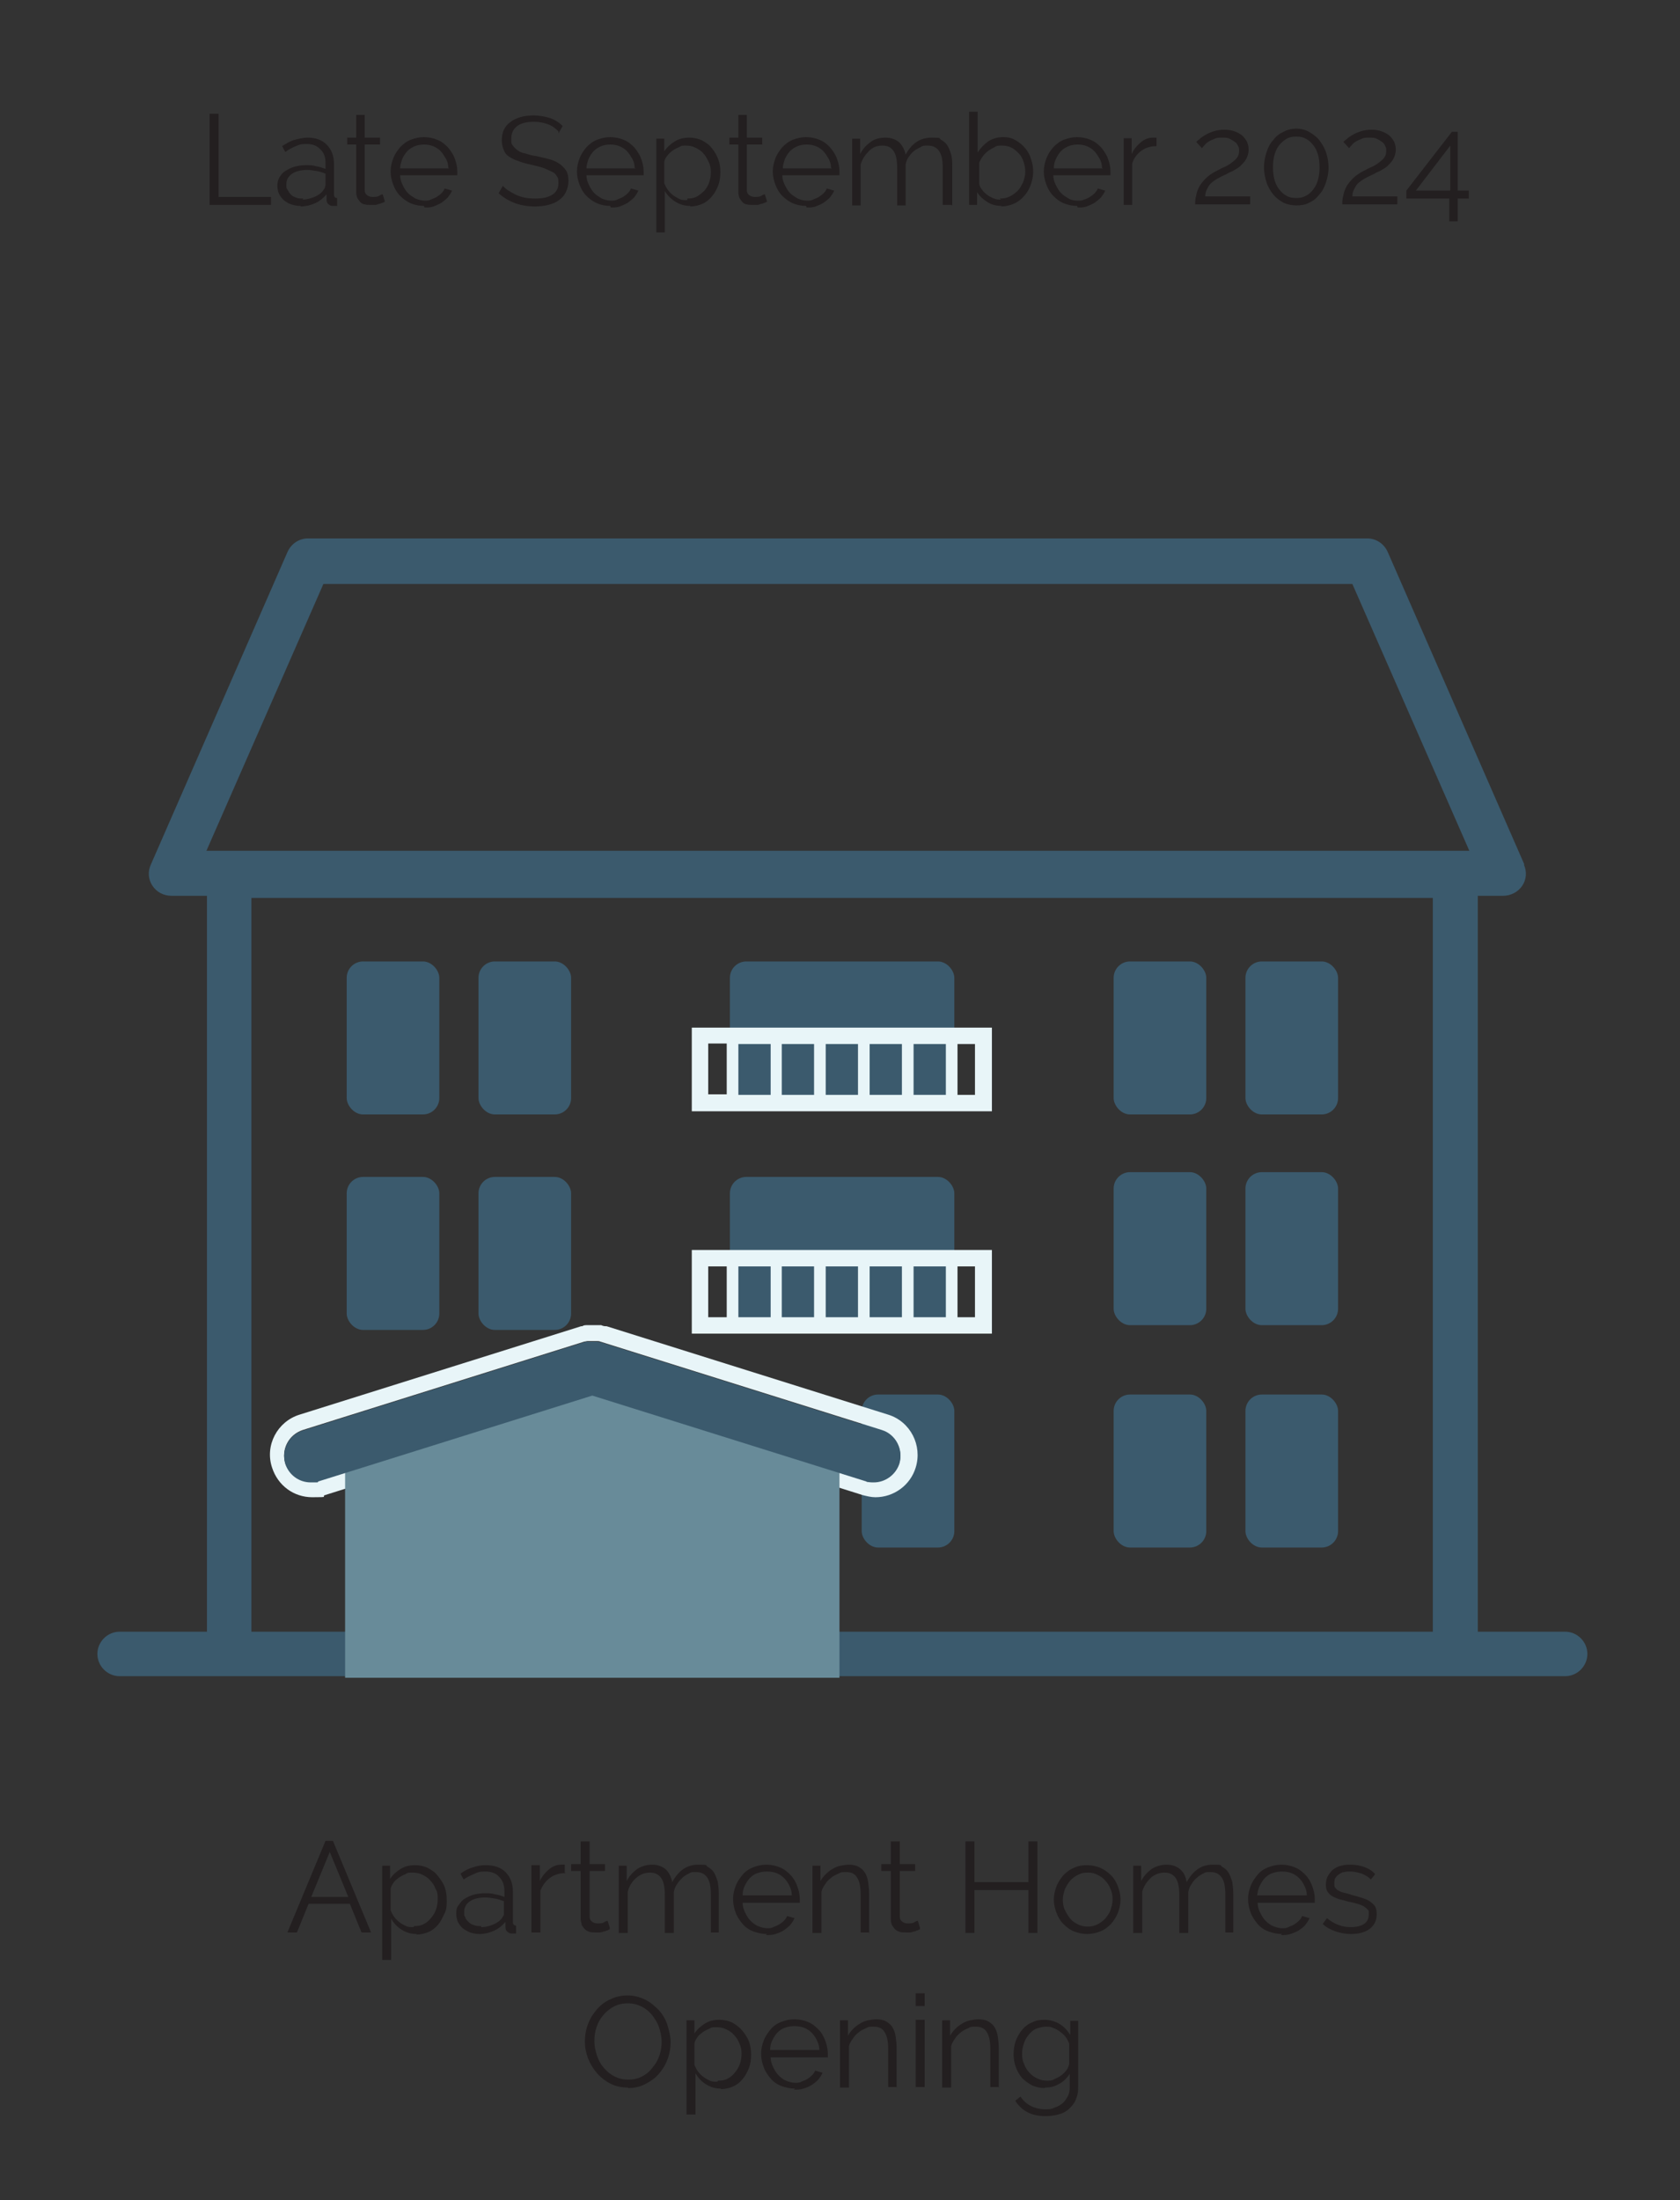 <?xml version="1.0" encoding="UTF-8"?>
<svg xmlns="http://www.w3.org/2000/svg" version="1.1" viewBox="0 0 317.4 415.6">
  <rect x="0" y="0" width="317.4" height="415.6" fill="#333333" stroke="none"/>
  <defs>
    <style>
      .cls-1 {
        fill: #231f20;
      }

      .cls-2 {
        fill: #688b99;
      }

      .cls-3 {
        fill: #e8f5f8;
      }

      .cls-4 {
        fill: #3b5a6d;
      }
    </style>
  </defs>
  <!-- Generator: Adobe Illustrator 28.6.0, SVG Export Plug-In . SVG Version: 1.2.0 Build 709)  -->
  <g>
    <g id="Layer_1">
      <g>
        <path class="cls-1" d="M54.3,365l7.2-17.3h1.4l7.2,17.3h-1.8l-2.2-5.4h-7.8l-2.2,5.4h-1.8ZM62.3,349.8l-3.5,8.5h7s-3.5-8.5-3.5-8.5Z"/>
        <path class="cls-1" d="M78.7,365.3c-1.1,0-2-.3-2.8-.8s-1.5-1.2-2-2.1v7.8h-1.7v-17.8h1.5v2.5c.5-.8,1.2-1.4,2-1.9s1.7-.7,2.7-.7,1.7.2,2.4.5c.7.4,1.4.8,1.9,1.5.5.6,1,1.3,1.3,2.1.3.8.4,1.6.4,2.5s0,1.7-.4,2.5-.7,1.5-1.2,2.1-1.1,1.1-1.8,1.4c-.7.3-1.5.5-2.3.5h0ZM78.3,363.8c.7,0,1.3-.1,1.8-.4.6-.3,1-.7,1.4-1.2s.7-1,.9-1.6c.2-.6.3-1.2.3-1.9s0-1.3-.4-1.9c-.2-.6-.6-1.2-1-1.6-.4-.5-.9-.8-1.5-1.1-.6-.3-1.2-.4-1.9-.4s-.9,0-1.3.3c-.5.2-.9.4-1.3.7-.4.3-.8.6-1,1-.3.4-.5.8-.5,1.2v3.9c.2.5.4.9.7,1.3.3.4.6.7,1,1s.8.5,1.2.7.9.2,1.4.2c0,0,.2-.2.2-.2Z"/>
        <path class="cls-1" d="M90.6,365.3c-.6,0-1.2-.1-1.8-.3-.5-.2-1-.5-1.4-.8-.4-.4-.7-.8-.9-1.2-.2-.5-.3-1-.3-1.5s0-1.1.4-1.6.6-.9,1.1-1.2c.5-.3,1-.6,1.7-.8.7-.2,1.4-.3,2.2-.3s1.3,0,1.9.2c.7.1,1.3.3,1.8.5v-1.1c0-1.1-.3-2-1-2.7-.6-.7-1.5-1-2.6-1s-1.4.1-2,.4c-.7.3-1.4.6-2.1,1.1l-.6-1.1c.8-.6,1.6-1,2.4-1.2.8-.3,1.6-.4,2.4-.4,1.5,0,2.8.4,3.7,1.3.9.9,1.4,2.1,1.4,3.7v5.7c0,.5.2.7.6.7v1.5h-.7c-.3,0-.6,0-.9-.3-.3-.2-.4-.5-.4-.9v-1c-.6.7-1.3,1.3-2.2,1.7-.9.4-1.8.6-2.7.6h0ZM91,364c.7,0,1.5-.2,2.2-.5s1.3-.7,1.7-1.3c0-.1.2-.3.3-.5v-2.6c-.6-.2-1.1-.4-1.7-.5s-1.2-.2-1.8-.2c-1.2,0-2.1.2-2.9.7-.7.5-1.1,1.1-1.1,2s0,.7.2,1c0,.3.3.6.6.9.3.3.6.5,1,.6.4.2.9.2,1.4.2v.2h.1Z"/>
        <path class="cls-1" d="M106.8,353.8c-1.1,0-2.1.3-2.9.9s-1.4,1.4-1.8,2.4v7.9h-1.7v-12.7h1.6v3c.4-.9,1-1.6,1.7-2.2s1.5-.9,2.3-.9h.7v1.5h.1Z"/>
        <path class="cls-1" d="M115.2,364.4s-.2.1-.4.2c-.2,0-.4.2-.6.2s-.5.2-.8.2h-1c-.4,0-.7,0-1-.1s-.6-.2-.9-.5c-.2-.2-.4-.5-.6-.8,0-.3-.2-.7-.2-1.1v-9.1h-1.8v-1.3h1.8v-4.3h1.7v4.3h2.9v1.3h-2.9v8.6c0,.5.2.8.5,1s.6.3,1,.3.9,0,1.2-.2.6-.3.7-.3l.4,1.3s0,.3,0,.3Z"/>
        <path class="cls-1" d="M136,365h-1.7v-7.1c0-1.5-.2-2.6-.7-3.3s-1.2-1-2.1-1-.9,0-1.4.3c-.4.2-.8.4-1.2.8s-.7.7-1,1.2c-.3.4-.5.9-.6,1.5v7.7h-1.7v-7.1c0-1.5-.2-2.6-.7-3.3-.5-.7-1.2-1-2.1-1s-1.8.3-2.6,1-1.3,1.5-1.6,2.6v7.8h-1.7v-12.7h1.5v2.9c.5-1,1.2-1.7,2-2.3.8-.5,1.8-.8,2.8-.8s1.9.3,2.6.9c.6.6,1,1.4,1.2,2.4,1.2-2.2,2.8-3.3,4.9-3.3s1.3.1,1.8.4.9.6,1.2,1.1.5,1.1.7,1.7c.1.7.2,1.4.2,2.2v7.4h.2,0Z"/>
        <path class="cls-1" d="M144.9,365.3c-.9,0-1.8-.2-2.6-.5s-1.5-.8-2-1.4-1-1.3-1.3-2.1c-.3-.8-.5-1.6-.5-2.6s.2-1.7.5-2.5.8-1.5,1.3-2.1,1.2-1.1,2-1.4,1.6-.5,2.5-.5,1.8.2,2.5.5c.8.3,1.4.8,2,1.4s1,1.3,1.3,2.1c.3.8.5,1.6.5,2.5s0,.3,0,.4v.3h-10.8c0,.7.2,1.3.5,1.9s.6,1.1,1,1.5.9.8,1.4,1,1.1.4,1.7.4.8,0,1.2-.2.8-.3,1.1-.5.6-.4.9-.7c.3-.3.5-.6.6-.9l1.4.4c-.2.5-.5.9-.8,1.3-.4.4-.8.7-1.2,1-.5.3-1,.5-1.6.7s-1.2.2-1.8.2l.2-.2h0ZM149.6,358c0-.7-.2-1.3-.5-1.9s-.6-1-1-1.4-.9-.7-1.4-.9-1.1-.3-1.8-.3-1.2.1-1.8.3c-.6.2-1,.5-1.4.9s-.7.9-1,1.5-.4,1.2-.4,1.8h9.3,0Z"/>
        <path class="cls-1" d="M164.3,365h-1.7v-7.1c0-1.5-.2-2.6-.7-3.3-.4-.7-1.1-1-2-1s-1,0-1.5.3c-.5.2-.9.4-1.4.8s-.8.7-1.1,1.2c-.3.4-.6.9-.7,1.4v7.8h-1.7v-12.7h1.5v2.9c.3-.5.6-.9,1-1.3s.8-.7,1.3-1,1-.5,1.5-.6,1.1-.2,1.6-.2,1.3.1,1.8.4.9.6,1.2,1.1.5,1,.6,1.7.2,1.4.2,2.3v7.4h0Z"/>
        <path class="cls-1" d="M173.8,364.4l-.4.2c-.2,0-.4.2-.6.2s-.5.2-.8.2h-1c-.4,0-.7,0-1-.1s-.6-.2-.9-.5c-.2-.2-.4-.5-.6-.8-.1-.3-.2-.7-.2-1.1v-9.1h-1.8v-1.3h1.8v-4.3h1.7v4.3h2.9v1.3h-2.9v8.6c0,.5.2.8.5,1s.6.3,1,.3.9,0,1.2-.2.6-.3.7-.3l.4,1.3v.3h0Z"/>
        <path class="cls-1" d="M196,347.8v17.3h-1.7v-8.1h-10.2v8.1h-1.7v-17.3h1.7v7.7h10.2v-7.7h1.7Z"/>
        <path class="cls-1" d="M205.4,365.3c-.9,0-1.8-.2-2.5-.5-.8-.3-1.4-.8-2-1.4s-1-1.3-1.3-2.1c-.3-.8-.5-1.6-.5-2.5s.2-1.7.5-2.5.8-1.5,1.3-2.1c.6-.6,1.2-1.1,2-1.4.8-.4,1.6-.5,2.5-.5s1.7.2,2.5.5c.8.4,1.4.8,2,1.4s1,1.3,1.3,2.1c.3.8.5,1.6.5,2.5s-.2,1.7-.5,2.5-.8,1.5-1.3,2.1c-.6.6-1.2,1.1-2,1.4s-1.6.5-2.5.5ZM200.8,358.8c0,.7.1,1.4.4,2s.6,1.1,1,1.6.9.8,1.5,1.1c.6.3,1.2.4,1.8.4s1.2-.1,1.8-.4,1-.6,1.5-1.1c.4-.5.8-1,1-1.6s.4-1.3.4-2-.1-1.4-.4-2c-.2-.6-.6-1.2-1-1.6-.4-.5-.9-.8-1.5-1.1-.6-.3-1.1-.4-1.8-.4s-1.2.1-1.8.4-1,.6-1.5,1.1c-.4.5-.7,1-1,1.6-.2.6-.4,1.3-.4,2Z"/>
        <path class="cls-1" d="M233.2,365h-1.7v-7.1c0-1.5-.2-2.6-.7-3.3s-1.2-1-2.1-1-.9,0-1.4.3c-.4.2-.8.4-1.2.8-.4.3-.7.7-1,1.2-.3.4-.5.9-.6,1.5v7.7h-1.7v-7.1c0-1.5-.2-2.6-.7-3.3-.5-.7-1.2-1-2.1-1s-1.8.3-2.6,1c-.7.7-1.3,1.5-1.6,2.6v7.8h-1.7v-12.7h1.5v2.9c.5-1,1.2-1.7,2-2.3.8-.5,1.8-.8,2.8-.8s1.9.3,2.6.9,1,1.4,1.2,2.4c1.2-2.2,2.8-3.3,4.9-3.3s1.3.1,1.8.4.9.6,1.2,1.1.5,1.1.7,1.7c.1.7.2,1.4.2,2.2v7.4h.2Z"/>
        <path class="cls-1" d="M242.2,365.3c-.9,0-1.8-.2-2.6-.5s-1.5-.8-2-1.4-1-1.3-1.3-2.1c-.3-.8-.5-1.6-.5-2.6s.2-1.7.5-2.5.8-1.5,1.3-2.1,1.2-1.1,2-1.4,1.6-.5,2.5-.5,1.8.2,2.5.5c.8.3,1.4.8,2,1.4s1,1.3,1.3,2.1c.3.8.5,1.6.5,2.5s0,.3,0,.4v.3h-10.8c0,.7.2,1.3.5,1.9s.6,1.1,1,1.5.9.8,1.4,1,1.1.4,1.7.4.8,0,1.2-.2.8-.3,1.1-.5.6-.4.9-.7.5-.6.6-.9l1.4.4c-.2.5-.5.9-.8,1.3s-.8.7-1.2,1c-.5.3-1,.5-1.6.7s-1.2.2-1.8.2l.2-.2h0ZM246.9,358c0-.7-.2-1.3-.5-1.9s-.6-1-1-1.4-.9-.7-1.4-.9-1.1-.3-1.8-.3-1.2.1-1.8.3c-.6.2-1,.5-1.4.9s-.7.9-1,1.5-.4,1.2-.5,1.8h9.4Z"/>
        <path class="cls-1" d="M255.2,365.3c-1,0-2-.2-2.9-.5s-1.8-.8-2.4-1.4l.8-1.1c.7.6,1.4,1,2.2,1.3s1.5.4,2.4.4,1.8-.2,2.4-.6.9-1,.9-1.8,0-.7-.2-.9c-.2-.2-.4-.4-.7-.6-.3-.2-.7-.3-1.2-.5-.5-.1-1-.3-1.7-.4-.7-.2-1.4-.4-1.9-.5-.5-.2-1-.4-1.3-.6s-.6-.5-.8-.8-.3-.7-.3-1.3.1-1.2.4-1.7c.3-.5.6-.9,1-1.2.4-.3.9-.6,1.5-.7.6-.2,1.2-.2,1.8-.2,1,0,1.9.2,2.7.5s1.4.7,1.9,1.3l-.8,1c-.5-.5-1-.8-1.7-1.1-.7-.2-1.4-.4-2.1-.4s-.8,0-1.2.1c-.4,0-.7.2-1,.4-.3.2-.5.4-.7.7-.2.3-.2.7-.2,1.1s0,.6.2.8.3.4.6.5c.3.2.6.3,1,.4s.9.2,1.4.4c.8.2,1.5.4,2.1.6s1.1.4,1.5.7c.4.3.7.6.9.9.2.4.3.8.3,1.4,0,1.2-.4,2.1-1.3,2.8-.9.7-2.1,1-3.6,1h0Z"/>
        <path class="cls-1" d="M118.7,394.3c-1.2,0-2.3-.2-3.3-.7s-1.9-1.2-2.6-2-1.3-1.8-1.7-2.8c-.4-1.1-.6-2.1-.6-3.2s.2-2.3.6-3.3c.4-1.1,1-2,1.7-2.8s1.6-1.5,2.6-1.9c1-.5,2.1-.7,3.2-.7s2.3.3,3.3.8,1.8,1.2,2.6,2c.7.8,1.3,1.8,1.6,2.8s.6,2.1.6,3.2-.2,2.3-.6,3.3c-.4,1.1-1,2-1.7,2.8s-1.6,1.4-2.6,1.9-2.1.7-3.2.7h0ZM112.3,385.6c0,.9.2,1.8.5,2.7.3.9.7,1.6,1.3,2.3s1.2,1.2,2,1.6,1.6.6,2.6.6,1.9-.2,2.6-.6c.8-.4,1.5-1,2-1.7.6-.7,1-1.4,1.3-2.3s.4-1.7.4-2.6-.2-1.8-.5-2.7c-.3-.9-.8-1.6-1.3-2.3-.6-.7-1.2-1.2-2-1.6s-1.6-.6-2.6-.6-1.9.2-2.6.6c-.8.4-1.5,1-2,1.6-.6.7-1,1.4-1.3,2.3s-.4,1.7-.4,2.6h0Z"/>
        <path class="cls-1" d="M136.2,394.5c-1.1,0-2-.3-2.8-.8s-1.5-1.2-2-2.1v7.8h-1.7v-17.8h1.5v2.5c.5-.8,1.2-1.4,2-1.9s1.7-.7,2.7-.7,1.7.2,2.4.5c.7.4,1.4.9,1.9,1.5s1,1.3,1.3,2.1c.3.8.4,1.6.4,2.5s-.1,1.7-.4,2.5c-.3.8-.7,1.5-1.2,2.1s-1.1,1.1-1.8,1.4-1.5.5-2.3.5h0ZM135.7,393c.7,0,1.3-.1,1.8-.4.6-.3,1-.7,1.4-1.2s.7-1,.9-1.6.3-1.2.3-1.9-.1-1.3-.4-1.9c-.2-.6-.6-1.2-1-1.6-.4-.5-.9-.8-1.5-1.1-.6-.3-1.2-.4-1.9-.4s-.9,0-1.3.3c-.5.2-.9.4-1.3.7-.4.3-.8.6-1,1-.3.4-.5.8-.5,1.2v3.9c.2.5.4.9.7,1.3s.6.7,1,1,.8.5,1.2.7.9.2,1.4.2l.2-.2h0Z"/>
        <path class="cls-1" d="M150.2,394.5c-.9,0-1.8-.2-2.6-.5s-1.5-.8-2-1.4-1-1.3-1.3-2.1c-.3-.8-.5-1.6-.5-2.6s.2-1.7.5-2.5.8-1.5,1.3-2.1,1.2-1.1,2-1.4,1.6-.5,2.5-.5,1.8.2,2.5.5c.8.3,1.4.8,2,1.4s1,1.3,1.3,2.1c.3.8.5,1.6.5,2.5s0,.3,0,.4v.3h-10.8c0,.7.2,1.3.5,1.9s.6,1.1,1,1.5.9.8,1.4,1,1.1.4,1.7.4.8,0,1.2-.2.8-.3,1.1-.5.6-.4.9-.7c.3-.3.5-.6.6-.9l1.4.4c-.2.5-.5.9-.8,1.3-.4.4-.8.7-1.2,1-.5.3-1,.5-1.6.7s-1.2.2-1.8.2l.2-.2h0ZM154.8,387.2c0-.7-.2-1.3-.5-1.9s-.6-1-1-1.4-.9-.7-1.4-.9c-.6-.2-1.1-.3-1.8-.3s-1.2.1-1.8.3c-.6.2-1,.5-1.4.9s-.7.9-1,1.5-.4,1.2-.4,1.8h9.3,0Z"/>
        <path class="cls-1" d="M169.5,394.2h-1.7v-7.1c0-1.5-.2-2.6-.7-3.3-.4-.7-1.1-1-2-1s-1,0-1.5.3c-.5.2-.9.4-1.4.8-.4.3-.8.7-1.1,1.2-.3.4-.6.9-.7,1.4v7.8h-1.7v-12.7h1.5v2.9c.3-.5.6-.9,1-1.3s.8-.7,1.3-1,1-.5,1.5-.6,1.1-.2,1.6-.2,1.3.1,1.8.4.9.6,1.2,1.1.5,1,.6,1.7.2,1.4.2,2.3v7.4h0Z"/>
        <path class="cls-1" d="M173,378.9v-2.4h1.7v2.4h-1.7ZM173,394.2v-12.7h1.7v12.7h-1.7Z"/>
        <path class="cls-1" d="M188.8,394.2h-1.7v-7.1c0-1.5-.2-2.6-.7-3.3-.4-.7-1.1-1-2-1s-1,0-1.5.3c-.5.2-.9.4-1.4.8-.4.3-.8.7-1.1,1.2-.3.4-.6.9-.7,1.4v7.8h-1.7v-12.7h1.5v2.9c.3-.5.6-.9,1-1.3s.8-.7,1.3-1,1-.5,1.5-.6,1.1-.2,1.6-.2,1.3.1,1.8.4.9.6,1.2,1.1.5,1,.6,1.7.2,1.4.2,2.3v7.4h0Z"/>
        <path class="cls-1" d="M197.4,394.4c-.9,0-1.7-.2-2.4-.5-.7-.4-1.3-.8-1.9-1.4-.5-.6-.9-1.3-1.2-2.1-.3-.8-.4-1.6-.4-2.4s.1-1.7.4-2.5.7-1.5,1.2-2.1,1.1-1.1,1.9-1.4c.7-.4,1.5-.5,2.4-.5s2,.3,2.8.8,1.5,1.2,2,2.1v-2.7h1.5v12.7c0,.9-.2,1.6-.5,2.3-.3.7-.8,1.2-1.3,1.7-.6.5-1.2.8-2,1s-1.6.3-2.4.3c-1.4,0-2.6-.3-3.5-.8s-1.6-1.2-2.2-2.1l1-.8c.5.8,1.2,1.4,2,1.8s1.7.6,2.6.6,1.2,0,1.8-.3c.6-.2,1-.4,1.5-.8s.7-.8,1-1.3.4-1.1.4-1.8v-2.5c-.5.8-1.2,1.5-2,1.9-.8.5-1.7.7-2.6.7h-.1ZM197.8,393c.5,0,1,0,1.4-.3.5-.2.9-.4,1.3-.7.4-.3.7-.6,1-1s.4-.8.5-1.1v-3.9c-.2-.5-.4-.9-.7-1.3s-.7-.7-1.1-1c-.4-.3-.8-.5-1.3-.7-.4-.2-.9-.2-1.3-.2-.7,0-1.3.2-1.9.4-.6.3-1,.7-1.4,1.2s-.7,1-.9,1.7c-.2.6-.3,1.2-.3,1.9s.1,1.3.4,1.9c.2.6.6,1.2,1,1.6.4.5.9.8,1.5,1.1.6.3,1.2.4,1.9.4h0Z"/>
      </g>
      <polygon class="cls-4" points="279.2 312.3 270.7 312.3 270.7 169.6 47.5 169.6 47.5 312.3 39.1 312.3 39.1 161.1 279.2 161.1 279.2 312.3"/>
      <path class="cls-4" d="M295.7,316.6H22.6c-2.3,0-4.2-1.9-4.2-4.2h0c0-2.3,1.9-4.2,4.2-4.2h273.1c2.3,0,4.2,1.9,4.2,4.2h0c0,2.3-1.9,4.2-4.2,4.2Z"/>
      <rect class="cls-4" x="137.9" y="181.6" width="42.4" height="27.9" rx="3.1" ry="3.1"/>
      <rect class="cls-4" x="137.9" y="222.3" width="42.4" height="28.9" rx="3.1" ry="3.1"/>
      <rect class="cls-4" x="235.3" y="181.6" width="17.5" height="28.9" rx="3.1" ry="3.1"/>
      <rect class="cls-4" x="210.4" y="181.6" width="17.5" height="28.9" rx="3.1" ry="3.1"/>
      <rect class="cls-4" x="90.4" y="181.6" width="17.5" height="28.9" rx="3.1" ry="3.1"/>
      <rect class="cls-4" x="65.5" y="181.6" width="17.5" height="28.9" rx="3.1" ry="3.1"/>
      <rect class="cls-4" x="90.4" y="222.3" width="17.5" height="28.9" rx="3.1" ry="3.1"/>
      <rect class="cls-4" x="65.5" y="222.3" width="17.5" height="28.9" rx="3.1" ry="3.1"/>
      <rect class="cls-4" x="235.3" y="221.4" width="17.5" height="28.9" rx="3.1" ry="3.1"/>
      <rect class="cls-4" x="210.4" y="221.4" width="17.5" height="28.9" rx="3.1" ry="3.1"/>
      <rect class="cls-4" x="235.3" y="263.4" width="17.5" height="28.9" rx="3.1" ry="3.1"/>
      <rect class="cls-4" x="210.4" y="263.4" width="17.5" height="28.9" rx="3.1" ry="3.1"/>
      <rect class="cls-4" x="162.8" y="263.4" width="17.5" height="28.9" rx="3.1" ry="3.1"/>
      <path class="cls-3" d="M112.2,253.3h.5c.2,0,.5,0,.7.1h0l53.2,16.7c2.6.8,4.1,3.6,3.3,6.3-.7,2.1-2.6,3.5-4.8,3.5s-1,0-1.5-.2l-51.7-16.2-51.7,16.2c-.5.2-1,.2-1.5.2-2.1,0-4.1-1.4-4.8-3.5-.8-2.6.6-5.4,3.3-6.3l53.2-16.7h0c.2,0,.4-.1.7-.1h1.1M112.2,250.3h-1.4c-.2,0-.5,0-.8.2h-.2l-53.2,16.7c-4.2,1.3-6.6,5.8-5.2,10,1.1,3.4,4.1,5.6,7.6,5.6s1.6-.1,2.4-.4l50.8-16,50.8,16c.8.2,1.6.4,2.4.4,3.5,0,6.6-2.3,7.6-5.6,1.3-4.2-1-8.7-5.2-10l-53.2-16.7h-.2c-.3,0-.6-.1-.8-.2h-1.4Z"/>
      <polygon class="cls-2" points="158.6 316.9 65.2 316.9 65.2 273.4 111.9 258.3 158.6 273.4 158.6 316.9"/>
      <path class="cls-4" d="M166.6,270.2l-53.2-16.7h0c-.2,0-.5-.1-.7-.1h-1.6c-.2,0-.5,0-.7.1h0l-53.2,16.7c-2.6.8-4.1,3.6-3.3,6.3.7,2.1,2.6,3.5,4.8,3.5s1,0,1.5-.2l51.7-16.2,51.7,16.2c.5.2,1,.2,1.5.2,2.1,0,4.1-1.4,4.8-3.5.8-2.6-.6-5.4-3.3-6.3h0Z"/>
      <path class="cls-4" d="M288,163.3l-25.8-59c-.7-1.6-2.2-2.6-3.9-2.6H58.2c-1.7,0-3.2,1-3.9,2.6l-25.8,59c-.6,1.3-.5,2.8.3,4s2.1,1.9,3.6,1.9h251.6c1.4,0,2.8-.7,3.6-1.9.8-1.2.9-2.7.3-4h.1ZM191.1,160.7H39l22.1-50.4h194.4l22.1,50.4h-86.5Z"/>
      <path class="cls-3" d="M187.4,195.6h0v-1.5h-56.7v1.5h0v12.5h0v1.8h56.7v-1.8h0v-12.5ZM139.5,197.2h6.1v9.6h-6.1v-9.6ZM137.3,206.7h-3.5v-9.6h3.5v9.6ZM147.7,197.2h6.1v9.6h-6.1v-9.6ZM156,197.2h6.1v9.6h-6.1v-9.6ZM164.3,197.2h6.1v9.6h-6.1v-9.6ZM172.6,197.2h6.1v9.6h-6.1v-9.6ZM180.9,197.2h3.3v9.6h-3.3v-9.6Z"/>
      <path class="cls-3" d="M187.4,237.6h0v-1.5h-56.7v1.5h0v12.5h0v1.8h56.7v-1.8h0v-12.5ZM139.5,239.2h6.1v9.6h-6.1v-9.6ZM137.3,248.8h-3.5v-9.6h3.5v9.6ZM147.7,239.2h6.1v9.6h-6.1v-9.6ZM156,239.2h6.1v9.6h-6.1v-9.6ZM164.3,239.2h6.1v9.6h-6.1v-9.6ZM172.6,239.2h6.1v9.6h-6.1v-9.6ZM180.9,239.2h3.3v9.6h-3.3v-9.6Z"/>
      <g>
        <path class="cls-1" d="M39.6,38.7v-17.2h1.7v15.7h9.9v1.5h-11.6Z"/>
        <path class="cls-1" d="M56.8,38.9c-.6,0-1.2-.1-1.8-.3s-1-.5-1.4-.8c-.4-.4-.7-.8-.9-1.2-.2-.5-.3-1-.3-1.5s.1-1.1.4-1.6c.3-.5.6-.9,1.1-1.2s1-.6,1.7-.8c.7-.2,1.4-.3,2.2-.3s1.3,0,1.9.2c.7.1,1.2.3,1.8.5v-1.1c0-1.1-.3-2-1-2.6-.6-.7-1.5-1-2.6-1s-1.3.1-2,.4-1.3.6-2,1.1l-.6-1.1c.8-.5,1.6-1,2.4-1.2s1.6-.4,2.4-.4c1.5,0,2.7.4,3.6,1.3.9.9,1.4,2.1,1.4,3.7v5.7c0,.5.2.7.6.7v1.5c-.1,0-.2,0-.4,0-.1,0-.2,0-.3,0-.3,0-.6,0-.9-.3-.3-.2-.4-.5-.4-.9v-1c-.6.7-1.3,1.3-2.2,1.7-.9.4-1.8.6-2.7.6ZM57.2,37.7c.7,0,1.4-.2,2.2-.5.7-.3,1.3-.7,1.7-1.3.1-.1.2-.3.3-.5,0-.2.1-.3.1-.5v-2.1c-.5-.2-1.1-.4-1.7-.5s-1.2-.2-1.7-.2c-1.2,0-2.1.2-2.9.7-.7.5-1.1,1.1-1.1,2s0,.7.2,1,.3.6.6.9c.3.3.6.5,1,.6.4.2.8.2,1.4.2Z"/>
        <path class="cls-1" d="M72.7,38.1c0,0-.2.1-.4.2-.2,0-.4.2-.6.2s-.5.2-.8.2-.6,0-1,0-.7,0-1-.1c-.3,0-.6-.2-.8-.4-.2-.2-.4-.5-.6-.8-.1-.3-.2-.7-.2-1.1v-9h-1.7v-1.3h1.7v-4.3h1.6v4.3h2.9v1.3h-2.9v8.6c0,.5.2.8.5,1,.3.2.6.3,1,.3s.9,0,1.2-.2.6-.3.7-.3l.4,1.3Z"/>
        <path class="cls-1" d="M80.1,38.9c-.9,0-1.8-.2-2.5-.5s-1.4-.8-2-1.4c-.6-.6-1-1.3-1.3-2.1-.3-.8-.5-1.6-.5-2.5s.2-1.7.5-2.5c.3-.8.8-1.5,1.3-2.1.6-.6,1.2-1.1,2-1.4s1.6-.5,2.5-.5,1.8.2,2.5.5c.8.3,1.4.8,2,1.4.5.6,1,1.3,1.3,2.1.3.8.5,1.6.5,2.5s0,.3,0,.4c0,.1,0,.2,0,.3h-10.8c0,.7.2,1.3.5,1.9.3.6.6,1.1,1,1.5s.9.7,1.4,1c.5.2,1.1.4,1.7.4s.8,0,1.2-.2.8-.3,1.1-.5.6-.4.9-.7c.3-.3.5-.6.6-.9l1.4.4c-.2.5-.5.9-.8,1.3-.4.4-.8.7-1.2,1-.5.3-1,.5-1.5.7-.6.2-1.1.2-1.7.2ZM84.7,31.7c0-.7-.2-1.3-.5-1.8s-.6-1-1-1.4c-.4-.4-.9-.7-1.4-.9s-1.1-.3-1.7-.3-1.2.1-1.7.3c-.5.2-1,.5-1.4.9-.4.4-.7.9-1,1.5-.2.6-.4,1.2-.4,1.8h9.3Z"/>
        <path class="cls-1" d="M105.5,24.8c-.5-.5-1.1-1-1.9-1.3-.8-.3-1.7-.5-2.7-.5-1.5,0-2.6.3-3.3.9-.7.6-1,1.3-1,2.3s0,.9.3,1.3c.2.3.5.6.9.9s.9.5,1.5.6c.6.2,1.3.4,2.1.5.9.2,1.7.4,2.5.6.7.2,1.3.5,1.9.9.5.4.9.8,1.2,1.3s.4,1.2.4,1.9-.2,1.5-.5,2.1-.7,1.1-1.3,1.5c-.5.4-1.2.7-2,.9s-1.6.3-2.5.3c-2.7,0-5-.8-6.9-2.5l.8-1.4c.6.7,1.5,1.2,2.5,1.7,1.1.5,2.2.7,3.6.7s2.4-.2,3.2-.7c.8-.5,1.2-1.2,1.2-2.2s-.1-1-.3-1.3c-.2-.4-.5-.7-1-.9s-1-.5-1.6-.7-1.4-.4-2.3-.6c-.9-.2-1.7-.4-2.4-.7-.7-.2-1.2-.5-1.7-.8-.5-.3-.8-.7-1-1.2-.2-.5-.4-1.1-.4-1.8s.1-1.5.4-2.1c.3-.6.7-1.1,1.3-1.5.5-.4,1.2-.7,1.9-.9.7-.2,1.6-.3,2.5-.3s2.1.2,3,.5c.9.3,1.7.8,2.4,1.5l-.8,1.4Z"/>
        <path class="cls-1" d="M115.3,38.9c-.9,0-1.8-.2-2.5-.5s-1.4-.8-2-1.4c-.6-.6-1-1.3-1.3-2.1-.3-.8-.5-1.6-.5-2.5s.2-1.7.5-2.5c.3-.8.8-1.5,1.3-2.1.6-.6,1.2-1.1,2-1.4s1.6-.5,2.5-.5,1.8.2,2.5.5c.8.3,1.4.8,2,1.4.5.6,1,1.3,1.3,2.1.3.8.5,1.6.5,2.5s0,.3,0,.4c0,.1,0,.2,0,.3h-10.8c0,.7.2,1.3.5,1.9.3.6.6,1.1,1,1.5s.9.7,1.4,1c.5.2,1.1.4,1.7.4s.8,0,1.2-.2.8-.3,1.1-.5.6-.4.9-.7c.3-.3.5-.6.6-.9l1.4.4c-.2.5-.5.9-.8,1.3-.4.4-.8.7-1.2,1-.5.3-1,.5-1.5.7-.6.2-1.1.2-1.7.2ZM119.9,31.7c0-.7-.2-1.3-.5-1.8s-.6-1-1-1.4c-.4-.4-.9-.7-1.4-.9s-1.1-.3-1.7-.3-1.2.1-1.7.3c-.5.2-1,.5-1.4.9-.4.4-.7.9-1,1.5-.2.6-.4,1.2-.4,1.8h9.3Z"/>
        <path class="cls-1" d="M130.4,38.9c-1.1,0-2-.3-2.8-.8-.8-.5-1.5-1.2-2-2v7.8h-1.6v-17.7h1.5v2.4c.5-.8,1.2-1.4,2-1.9.8-.5,1.7-.7,2.7-.7s1.7.2,2.4.5c.7.4,1.4.8,1.9,1.5.5.6.9,1.3,1.2,2.1.3.8.4,1.6.4,2.4s-.1,1.7-.4,2.5c-.3.8-.7,1.5-1.2,2.1-.5.6-1.1,1.1-1.8,1.4-.7.3-1.5.5-2.3.5ZM129.9,37.5c.7,0,1.3-.1,1.8-.4.5-.3,1-.7,1.4-1.1.4-.5.7-1,.9-1.6s.3-1.2.3-1.9-.1-1.3-.4-1.9-.6-1.2-1-1.6c-.4-.5-.9-.8-1.5-1.1-.6-.3-1.2-.4-1.8-.4s-.9,0-1.3.3c-.5.2-.9.4-1.3.7-.4.3-.7.6-1,1-.3.4-.5.8-.5,1.2v3.9c.2.5.4.9.7,1.3s.6.7,1,1c.4.3.8.5,1.2.7.4.2.9.2,1.4.2Z"/>
        <path class="cls-1" d="M144.9,38.1c0,0-.2.1-.4.2-.2,0-.4.2-.6.2s-.5.2-.8.2-.6,0-1,0-.7,0-1-.1c-.3,0-.6-.2-.8-.4-.2-.2-.4-.5-.6-.8-.1-.3-.2-.7-.2-1.1v-9h-1.7v-1.3h1.7v-4.3h1.6v4.3h2.9v1.3h-2.9v8.6c0,.5.2.8.5,1,.3.2.6.3,1,.3s.9,0,1.2-.2.6-.3.7-.3l.4,1.3Z"/>
        <path class="cls-1" d="M152.3,38.9c-.9,0-1.8-.2-2.5-.5s-1.4-.8-2-1.4c-.6-.6-1-1.3-1.3-2.1-.3-.8-.5-1.6-.5-2.5s.2-1.7.5-2.5c.3-.8.8-1.5,1.3-2.1.6-.6,1.2-1.1,2-1.4s1.6-.5,2.5-.5,1.8.2,2.5.5c.8.3,1.4.8,2,1.4.5.6,1,1.3,1.3,2.1.3.8.5,1.6.5,2.5s0,.3,0,.4c0,.1,0,.2,0,.3h-10.8c0,.7.2,1.3.5,1.9.3.6.6,1.1,1,1.5s.9.7,1.4,1c.5.2,1.1.4,1.7.4s.8,0,1.2-.2.8-.3,1.1-.5.6-.4.9-.7c.3-.3.5-.6.6-.9l1.4.4c-.2.5-.5.9-.8,1.3-.4.4-.8.7-1.2,1-.5.3-1,.5-1.5.7-.6.2-1.1.2-1.7.2ZM157,31.7c0-.7-.2-1.3-.5-1.8s-.6-1-1-1.4c-.4-.4-.9-.7-1.4-.9s-1.1-.3-1.7-.3-1.2.1-1.7.3c-.5.2-1,.5-1.4.9-.4.4-.7.9-1,1.5-.2.6-.4,1.2-.4,1.8h9.3Z"/>
        <path class="cls-1" d="M179.7,38.7h-1.6v-7c0-1.5-.2-2.5-.7-3.2-.5-.7-1.2-1-2.1-1s-.9,0-1.4.3c-.4.2-.8.4-1.2.7s-.7.7-1,1.1c-.3.4-.5.9-.6,1.5v7.7h-1.6v-7c0-1.5-.2-2.6-.7-3.3s-1.1-1-2.1-1-1.8.3-2.5,1c-.7.7-1.3,1.5-1.6,2.6v7.7h-1.6v-12.6h1.5v2.9c.5-1,1.2-1.7,2-2.3s1.8-.8,2.8-.8,1.9.3,2.6.9c.6.6,1,1.4,1.2,2.3,1.2-2.2,2.8-3.2,4.9-3.2s1.3.1,1.8.4c.5.3.9.6,1.2,1.1.3.5.5,1,.7,1.7s.2,1.4.2,2.2v7.4Z"/>
        <path class="cls-1" d="M189.3,38.9c-1,0-1.9-.2-2.7-.7s-1.5-1.1-2-1.9v2.4h-1.5v-17.6h1.6v7.7c.6-.9,1.2-1.5,2-2.1.8-.5,1.7-.8,2.8-.8s1.7.2,2.4.6,1.3.9,1.8,1.5c.5.6.9,1.3,1.1,2.1.3.8.4,1.6.4,2.4s-.2,1.7-.5,2.5c-.3.8-.7,1.5-1.3,2.1-.5.6-1.2,1.1-1.9,1.4s-1.5.5-2.4.5ZM188.9,37.5c.7,0,1.3-.1,1.9-.4.6-.3,1.1-.7,1.5-1.1s.7-1,1-1.6c.2-.6.4-1.2.4-1.9s-.1-1.3-.3-1.9c-.2-.6-.5-1.2-.9-1.6s-.9-.9-1.4-1.1c-.5-.3-1.2-.4-1.8-.4s-1,0-1.4.3c-.4.2-.8.4-1.2.7-.4.3-.7.6-1,1-.3.4-.5.8-.7,1.2v3.9c0,.4.2.8.5,1.2.3.4.6.7,1,1,.4.3.8.5,1.3.7.5.2.9.2,1.3.2Z"/>
        <path class="cls-1" d="M203.5,38.9c-.9,0-1.8-.2-2.5-.5-.8-.3-1.4-.8-2-1.4-.6-.6-1-1.3-1.3-2.1-.3-.8-.5-1.6-.5-2.5s.2-1.7.5-2.5c.3-.8.8-1.5,1.3-2.1.6-.6,1.2-1.1,2-1.4s1.6-.5,2.5-.5,1.8.2,2.5.5c.8.3,1.4.8,2,1.4.5.6,1,1.3,1.3,2.1.3.8.5,1.6.5,2.5s0,.3,0,.4c0,.1,0,.2,0,.3h-10.8c0,.7.2,1.3.5,1.9.3.6.6,1.1,1,1.5.4.4.9.7,1.4,1s1.1.4,1.7.4.8,0,1.2-.2c.4-.1.8-.3,1.1-.5.3-.2.6-.4.9-.7.3-.3.5-.6.6-.9l1.4.4c-.2.5-.5.9-.8,1.3-.4.4-.8.7-1.2,1-.5.3-1,.5-1.5.7-.6.2-1.1.2-1.7.2ZM208.2,31.7c0-.7-.2-1.3-.5-1.8s-.6-1-1-1.4c-.4-.4-.9-.7-1.4-.9s-1.1-.3-1.7-.3-1.2.1-1.7.3-1,.5-1.4.9c-.4.4-.7.9-1,1.5s-.4,1.2-.4,1.8h9.3Z"/>
        <path class="cls-1" d="M218.5,27.6c-1.1,0-2.1.3-2.9.9-.8.6-1.4,1.4-1.7,2.4v7.8h-1.6v-12.6h1.5v3c.4-.9,1-1.6,1.7-2.2.7-.6,1.5-.9,2.3-.9h.4c.1,0,.2,0,.3,0v1.5Z"/>
        <path class="cls-1" d="M225.8,38.7c0-.6,0-1.2.2-1.8.1-.6.3-1.1.6-1.7.3-.5.7-1,1.2-1.5.5-.5,1.2-1,2-1.4.4-.2.9-.5,1.4-.7s1-.5,1.4-.8c.4-.3.8-.6,1.1-1,.3-.4.4-.8.4-1.3s0-.6-.2-.9c-.1-.3-.3-.6-.6-.8s-.6-.4-1-.6-.8-.2-1.4-.2-1,0-1.4.2c-.4.2-.8.3-1.1.5-.3.2-.6.4-.8.7-.2.2-.4.4-.5.6l-1.1-1.2c0,0,.3-.3.6-.5.3-.3.6-.5,1.1-.8s1-.5,1.6-.7c.6-.2,1.3-.3,2-.3s1.4.1,1.9.3c.6.2,1.1.5,1.5.8.4.4.7.8.9,1.2.2.5.3.9.3,1.5s-.2,1.3-.5,1.8c-.3.5-.7.9-1.1,1.3-.5.4-.9.6-1.4.9-.5.2-.9.4-1.2.6-.7.3-1.3.6-1.8.9-.5.3-.9.6-1.2.9-.3.3-.5.7-.7,1.1s-.3.8-.3,1.3h8.5v1.5h-10.4Z"/>
        <path class="cls-1" d="M251,31.6c0,1.1-.2,2-.5,2.9-.3.9-.7,1.7-1.3,2.3-.5.7-1.2,1.2-1.9,1.5-.7.4-1.5.5-2.4.5s-1.7-.2-2.4-.5c-.7-.4-1.4-.9-1.9-1.5s-1-1.4-1.3-2.3c-.3-.9-.5-1.9-.5-2.9s.2-2,.5-2.9c.3-.9.7-1.7,1.3-2.3.5-.7,1.2-1.2,1.9-1.5.7-.4,1.5-.6,2.4-.6s1.7.2,2.4.6,1.4.9,1.9,1.5c.5.7,1,1.4,1.3,2.3.3.9.5,1.9.5,2.9ZM249.3,31.6c0-.9-.1-1.7-.3-2.4-.2-.7-.5-1.3-.9-1.8-.4-.5-.8-.9-1.4-1.2-.5-.3-1.1-.4-1.8-.4s-1.3.1-1.8.4c-.5.3-1,.7-1.4,1.2-.4.5-.7,1.1-.9,1.8-.2.7-.3,1.5-.3,2.4s.1,1.7.3,2.4c.2.7.5,1.3.9,1.8.4.5.8.9,1.4,1.2.5.3,1.1.4,1.8.4s1.2-.1,1.8-.4,1-.7,1.4-1.2c.4-.5.7-1.1.9-1.8.2-.7.3-1.5.3-2.4Z"/>
        <path class="cls-1" d="M253.6,38.7c0-.6,0-1.2.2-1.8.1-.6.3-1.1.6-1.7.3-.5.7-1,1.2-1.5.5-.5,1.2-1,2-1.4.4-.2.9-.5,1.4-.7s1-.5,1.4-.8c.4-.3.8-.6,1.1-1,.3-.4.4-.8.4-1.3s0-.6-.2-.9c-.1-.3-.3-.6-.6-.8s-.6-.4-1-.6-.8-.2-1.4-.2-1,0-1.4.2c-.4.2-.8.3-1.1.5-.3.2-.6.4-.8.7-.2.2-.4.4-.5.6l-1.1-1.2c0,0,.3-.3.6-.5.3-.3.6-.5,1.1-.8s1-.5,1.6-.7c.6-.2,1.3-.3,2-.3s1.4.1,1.9.3c.6.2,1.1.5,1.5.8.4.4.7.8.9,1.2.2.5.3.9.3,1.5s-.2,1.3-.5,1.8c-.3.5-.7.9-1.1,1.3-.5.4-.9.6-1.4.9-.5.2-.9.4-1.2.6-.7.3-1.3.6-1.8.9-.5.3-.9.6-1.2.9-.3.3-.5.7-.7,1.1s-.3.8-.3,1.3h8.5v1.5h-10.4Z"/>
        <path class="cls-1" d="M273.8,41.8v-4.3h-8.1v-1.5l8.6-11.1h1.1v11.1h2.1v1.5h-2.1v4.3h-1.6ZM267.5,36h6.5v-8.5l-6.5,8.5Z"/>
      </g>
    </g>
  </g>
</svg>